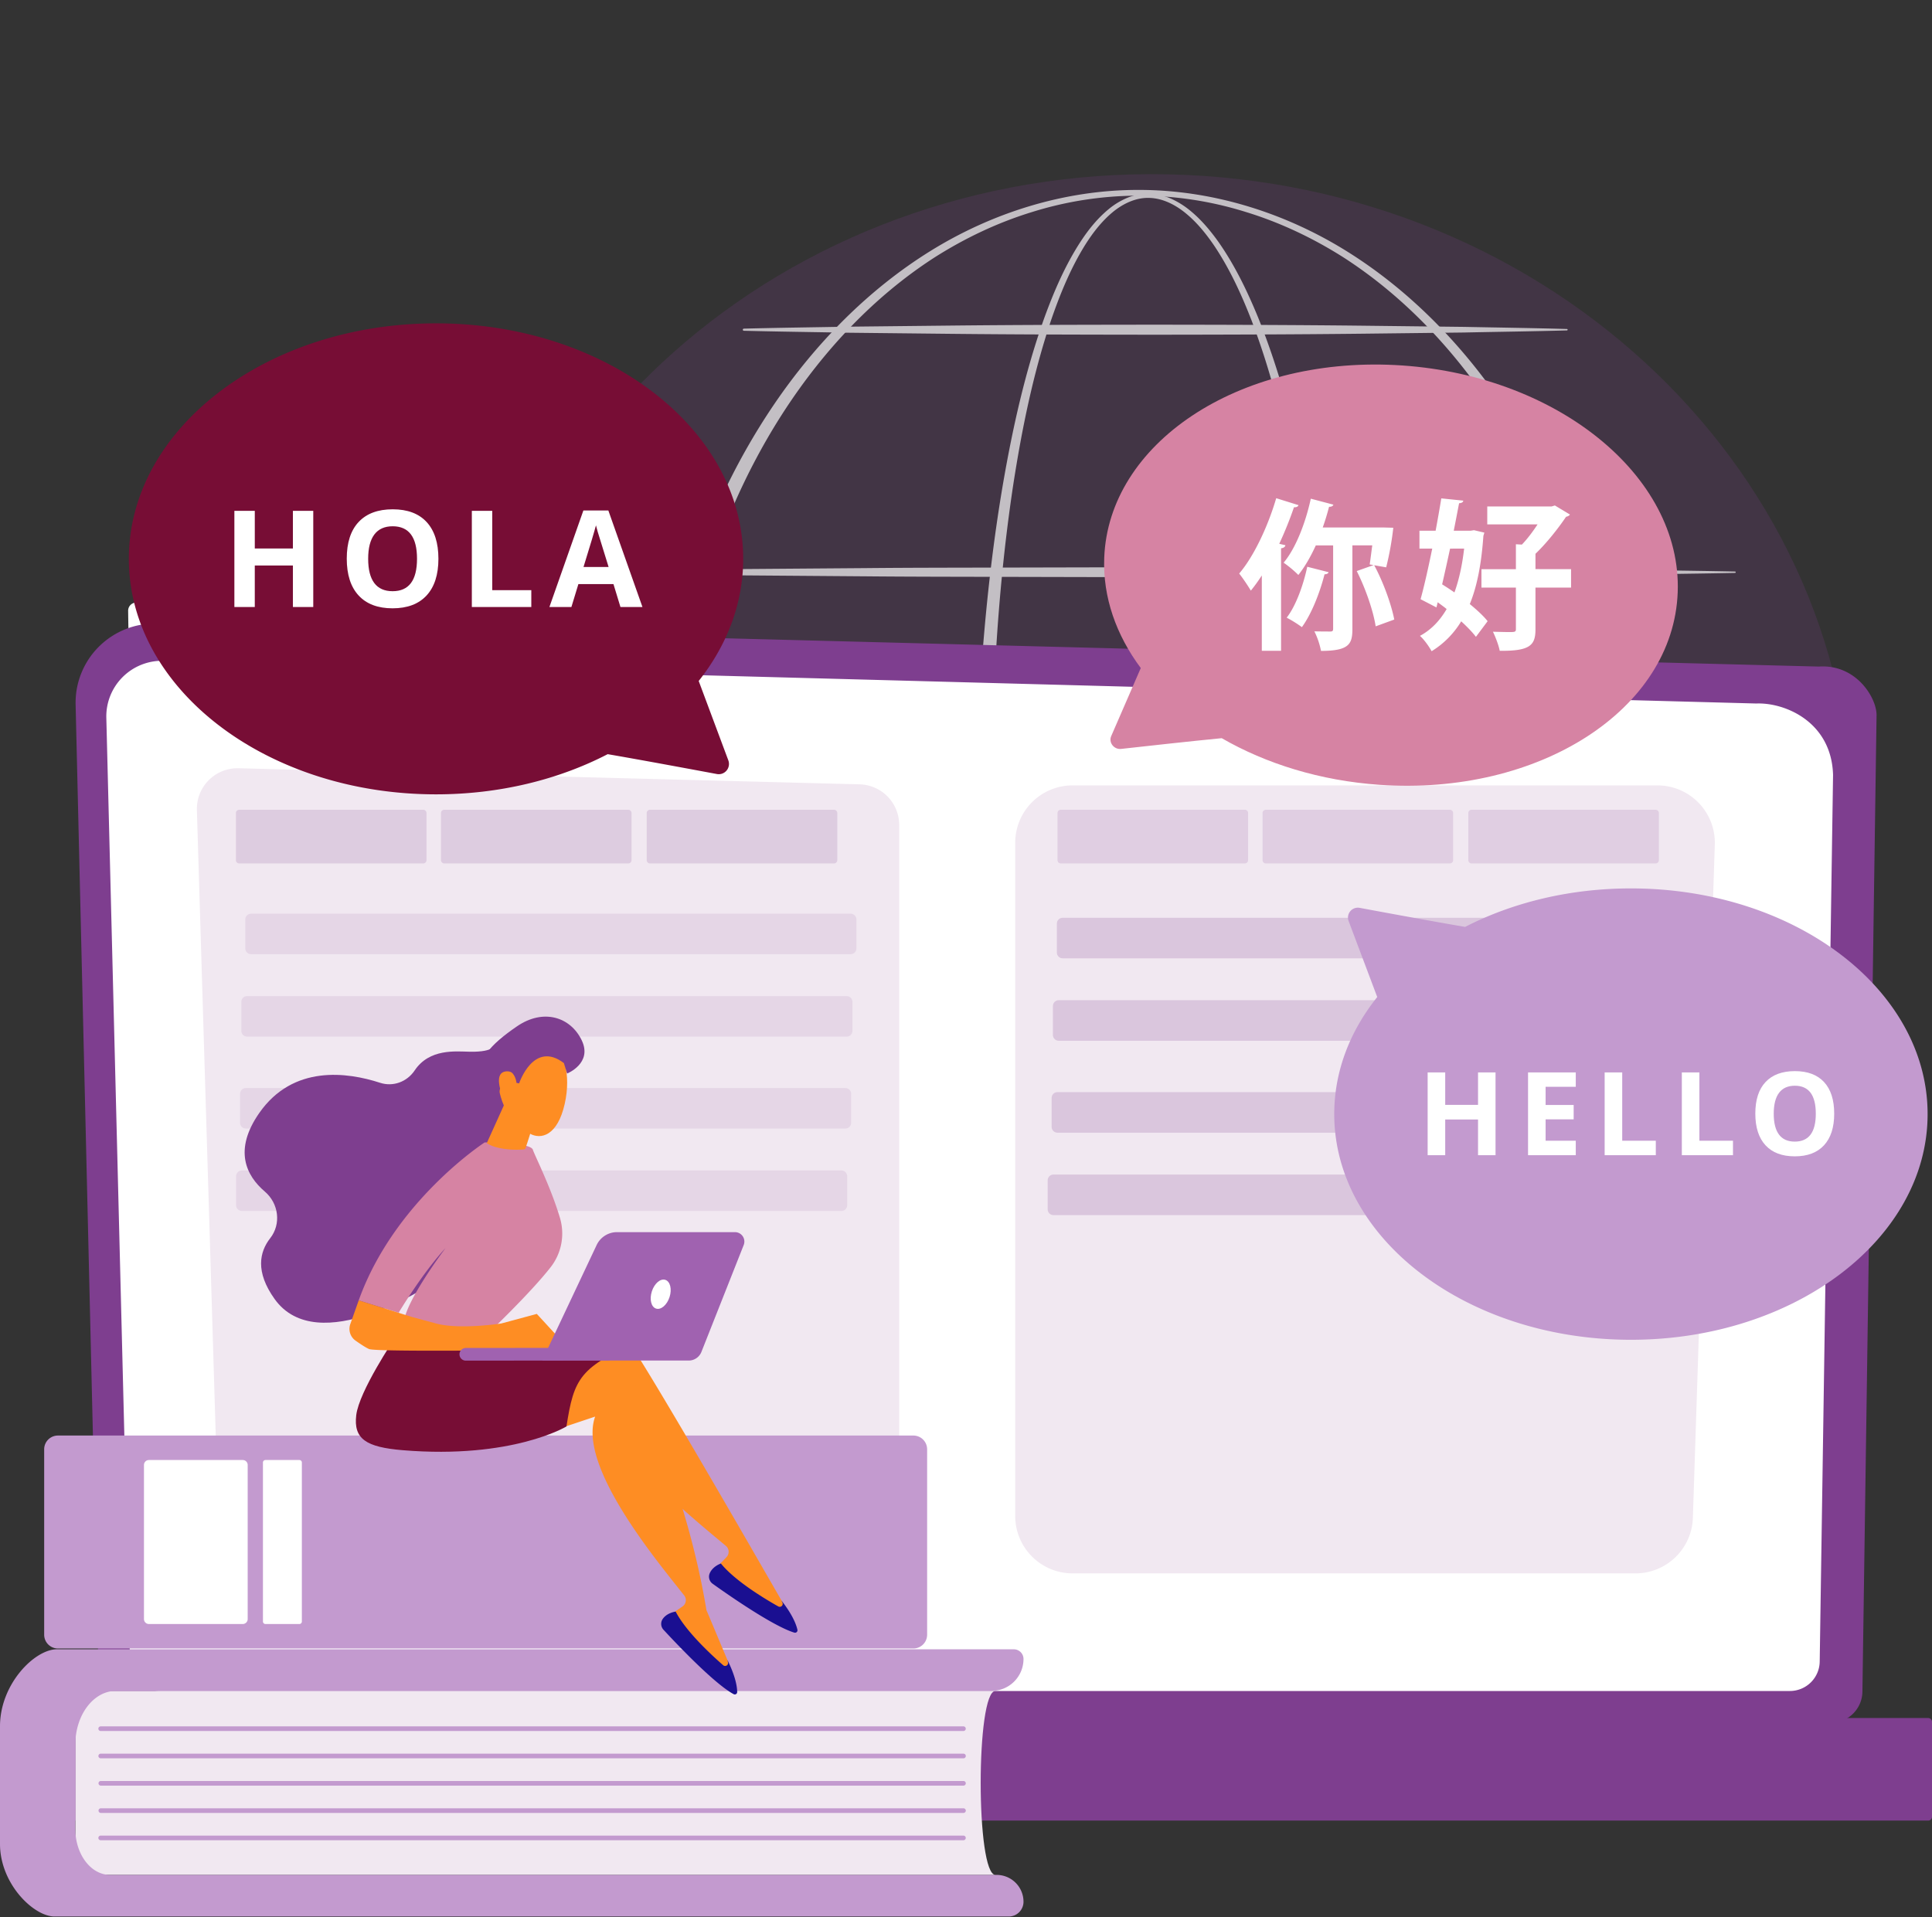 <svg xmlns="http://www.w3.org/2000/svg" width="405" height="402" viewBox="0 0 405 402" fill="none"><rect x="0" y="0" width="405" height="402" fill="#333333" stroke="none"/><g clip-path="url(#id10z6obya)"><path d="M73.23 325.189a1.708 1.708 0 0 1-2.533-.716c-.43-.976-42.815-98.777-43.834-196.415a1.705 1.705 0 0 1 3.41-.034c1.006 96.932 43.121 194.109 43.547 195.082a1.703 1.703 0 0 1-.59 2.083z" fill="#fff" style="mix-blend-mode:soft-light"></path><path d="M388.155 177.861c3.266-74.455-59.284-137.669-139.71-141.192-80.426-3.523-148.272 53.98-151.538 128.435-3.266 74.455 59.284 137.669 139.71 141.192 80.426 3.523 148.272-53.979 151.538-128.435z" fill="#7E3E8F" fill-opacity=".2"></path><g opacity=".68"><path d="M280.373 172.149c-.021 11.917-.454 23.833-1.388 35.725-.964 11.884-2.442 23.731-4.572 35.474-2.182 11.725-4.948 23.388-9.127 34.621-2.124 5.599-4.582 11.112-7.92 16.172-1.692 2.503-3.592 4.924-5.965 6.914a17.118 17.118 0 0 1-3.931 2.518 12.046 12.046 0 0 1-4.622 1.07 11.51 11.51 0 0 1-4.67-.85 16.228 16.228 0 0 1-4.023-2.379c-2.42-1.937-4.392-4.307-6.094-6.808-3.404-5.025-5.891-10.53-8.035-16.115-4.234-11.216-7.013-22.876-9.217-34.6-4.31-23.482-6.08-47.347-6.298-71.186.01-11.916.544-23.833 1.448-35.721.927-11.882 2.287-23.735 4.287-35.492 2.03-11.743 4.618-23.437 8.621-34.711 2.039-5.612 4.409-11.157 7.707-16.205 1.652-2.51 3.571-4.896 5.948-6.82a15.33 15.33 0 0 1 3.945-2.341c1.44-.58 2.987-.848 4.539-.784 1.548.057 3.071.407 4.488 1.03 1.396.63 2.704 1.44 3.89 2.408 2.373 1.911 4.324 4.253 6.069 6.698 3.448 4.933 6.058 10.367 8.321 15.893 4.464 11.101 7.49 22.697 9.888 34.374a337.28 337.28 0 0 1 5.092 35.398c1.06 11.877 1.572 23.794 1.619 35.717zm-2.938 0c.032-11.841-.394-23.689-1.365-35.492-.944-11.803-2.372-23.574-4.526-35.217-2.153-11.642-4.961-23.185-9.172-34.231-2.135-5.498-4.609-10.899-7.894-15.775-1.655-2.416-3.511-4.719-5.747-6.582-2.208-1.854-4.885-3.266-7.758-3.356-2.874-.113-5.612 1.22-7.812 3.058-2.217 1.867-4.034 4.197-5.603 6.67-3.122 4.976-5.364 10.482-7.274 16.06-3.75 11.21-6.11 22.862-7.911 34.557-3.528 23.432-4.618 47.183-4.499 70.865-.09 23.674 1.372 47.413 5.344 70.757 2.034 11.648 4.645 23.24 8.672 34.329 2.036 5.52 4.412 10.953 7.629 15.825 1.603 2.426 3.457 4.697 5.661 6.505 2.191 1.783 4.849 3.072 7.615 2.967a10.439 10.439 0 0 0 3.994-.985 15.461 15.461 0 0 0 3.519-2.327c2.169-1.866 3.955-4.189 5.55-6.621 3.151-4.916 5.498-10.358 7.511-15.888 3.968-11.111 6.559-22.703 8.568-34.357 2.008-11.653 3.304-23.448 4.183-35.256.917-11.809 1.322-23.658 1.319-35.506h-.004z" fill="#fff" style="mix-blend-mode:soft-light"></path><path d="M340.547 172.149c-.099 15.385-2.094 30.775-6.232 45.607-4.226 14.797-10.599 29.015-19.217 41.779-8.606 12.734-19.563 24.017-32.636 32.202a86.655 86.655 0 0 1-20.965 9.553 79.324 79.324 0 0 1-22.79 3.369c-15.44.031-30.714-4.738-43.784-12.869-13.103-8.159-24.087-19.441-32.727-32.173-8.646-12.762-15.042-26.991-19.3-41.798a164.656 164.656 0 0 1-4.681-22.621 168.123 168.123 0 0 1 .025-46.086 164.392 164.392 0 0 1 4.705-22.61c4.276-14.798 10.688-29.011 19.345-41.752 8.645-12.712 19.629-23.968 32.716-32.102 13.055-8.11 28.294-12.862 43.701-12.829 15.408-.012 30.634 4.761 43.664 12.887C295.434 60.858 306.388 72.12 315 84.834c8.629 12.738 15.013 26.943 19.267 41.725 4.203 14.811 6.197 30.208 6.28 45.591zm-3.369 0a177.062 177.062 0 0 0-1.46-22.581 166.35 166.35 0 0 0-4.364-22.204c-3.957-14.563-9.94-28.634-18.206-41.3-8.254-12.634-18.807-23.92-31.555-32.121-6.387-4.05-13.283-7.322-20.522-9.525a75.012 75.012 0 0 0-44.709.032c-7.232 2.214-14.119 5.494-20.494 9.55-12.725 8.218-23.246 19.526-31.465 32.147-8.238 12.663-14.191 26.726-18.126 41.273a166.356 166.356 0 0 0-4.349 22.181 174.416 174.416 0 0 0 .023 45.102 166.313 166.313 0 0 0 4.371 22.167c3.954 14.537 9.922 28.584 18.17 41.225 8.227 12.61 18.75 23.884 31.465 32.077 6.367 4.046 13.242 7.315 20.458 9.523a74.548 74.548 0 0 0 44.603 0 84.9 84.9 0 0 0 20.494-9.467c12.739-8.168 23.289-19.439 31.55-32.048 8.277-12.643 14.269-26.704 18.247-41.249 3.978-14.546 5.853-29.687 5.869-44.782z" fill="#fff" style="mix-blend-mode:soft-light"></path><path d="M120.664 119.752c10.126-.19 20.258-.272 30.38-.41l30.38-.231c10.127-.099 20.259-.087 30.381-.118l30.38-.068 30.379.077c10.127.047 20.258.022 30.38.128l30.38.253c10.128.143 20.259.238 30.381.442.019 0 .038.004.056.011a.147.147 0 0 1 .079.082.163.163 0 0 1 .008.058.142.142 0 0 1-.143.143c-10.127.203-20.259.287-30.381.441l-30.38.253c-10.126.107-20.258.081-30.38.127l-30.379.079-30.38-.069c-10.128-.03-20.259-.02-30.381-.117l-30.38-.233c-10.126-.144-20.258-.218-30.38-.409a.22.22 0 1 1 0-.442v.003zM155.909 68.904c7.184-.19 14.379-.271 21.569-.408l21.574-.232c14.379-.155 28.758-.174 43.139-.19 14.379.015 28.758.05 43.137.209l21.569.252c7.184.144 14.38.239 21.57.442a.15.15 0 0 1 .149.149.149.149 0 0 1-.149.149c-7.184.202-14.381.287-21.57.44l-21.569.253c-14.379.16-28.758.194-43.137.21-14.381-.018-28.76-.035-43.139-.19l-21.569-.232c-7.183-.144-14.379-.219-21.568-.408a.223.223 0 0 1 0-.444h-.006zM110.106 170.599c11.007-.19 22.013-.272 33.02-.409l33.02-.232c11.007-.099 22.012-.087 33.019-.119l33.02-.067 33.015.073c11.006.047 22.013.021 33.019.128l33.019.252c11.007.144 22.014.239 33.02.443a.148.148 0 1 1 0 .297c-11.006.202-22.013.287-33.02.441l-33.019.252c-11.006.108-22.013.082-33.019.128l-33.019.079-33.02-.069c-11.007-.03-22.013-.02-33.02-.119l-33.019-.231c-11.007-.144-22.013-.22-33.02-.409a.221.221 0 0 1 0-.443l.004.005zM120.664 221.446c10.126-.19 20.258-.271 30.38-.409l30.38-.231c10.127-.099 20.259-.089 30.381-.12l30.38-.067 30.379.078c10.127.047 20.258.021 30.38.127l30.38.253c10.128.151 20.259.238 30.381.441.039 0 .077.015.105.043a.148.148 0 0 1 .043.105.15.15 0 0 1-.148.149c-10.127.204-20.259.287-30.381.442l-30.38.253c-10.126.106-20.258.08-30.38.128l-30.379.077-30.38-.067c-10.128-.032-20.259-.02-30.381-.119l-30.38-.232c-10.126-.143-20.258-.219-30.38-.409a.22.22 0 1 1 0-.442zM332.814 273.29H160.259a.775.775 0 0 1 0-1.551h172.555a.78.78 0 0 1 .776.775.78.78 0 0 1-.776.776z" fill="#fff" style="mix-blend-mode:soft-light"></path></g><path d="M20.75 354.621a6.61 6.61 0 0 0 6.592 6.582h356.477a6.611 6.611 0 0 0 6.595-6.582l2.965-204.711c0-3.619-4.267-10.686-12.089-10.155L32.896 130.74a16.638 16.638 0 0 0-12.165 4.839 16.592 16.592 0 0 0-4.88 12.14l4.899 206.902z" fill="#7E3E8F"></path><path d="M27.254 348.304a6.257 6.257 0 0 0 6.237 6.233h341.733a6.256 6.256 0 0 0 6.237-6.233l2.799-185.839c-.33-11.184-10.142-15.202-16.091-14.966l-333.902-8.953a11.69 11.69 0 0 0-8.552 3.403 11.666 11.666 0 0 0-3.427 8.537l4.966 197.818z" fill="#fff"></path><path d="M9.823 381.709h394.365a.811.811 0 0 0 .812-.811v-19.883a.812.812 0 0 0-.812-.812H9.823a.812.812 0 0 0-.812.812v19.883c0 .448.364.811.812.811z" fill="#7E3E8F"></path><path d="M179.967 329.878H54.37a8.525 8.525 0 0 1-8.523-8.264l-4.572-151.769a8.516 8.516 0 0 1 5.355-8.166 8.53 8.53 0 0 1 3.39-.608l130.17 3.374a8.53 8.53 0 0 1 5.885 2.572 8.52 8.52 0 0 1 2.42 5.946v148.396a8.517 8.517 0 0 1-8.528 8.519zM342.836 329.878H224.854c-1.581 0-3.146-.311-4.607-.915a12.027 12.027 0 0 1-7.431-11.113V176.695c0-3.19 1.269-6.25 3.526-8.506a12.044 12.044 0 0 1 8.512-3.523h122.584a12.05 12.05 0 0 1 8.649 3.663 12.018 12.018 0 0 1 3.382 8.758l-4.597 141.155a12.036 12.036 0 0 1-12.036 11.636z" fill="#F1E8F1"></path><g opacity=".51" fill="#7E3E8F" fill-opacity=".2"><path d="M178.318 191.56H52.628c-.67 0-1.213.543-1.213 1.212v6.079c0 .669.543 1.211 1.213 1.211h125.69c.67 0 1.213-.542 1.213-1.211v-6.079c0-.669-.543-1.212-1.213-1.212zM177.487 208.84H51.797c-.67 0-1.213.543-1.213 1.212v6.079c0 .669.543 1.212 1.213 1.212h125.69c.67 0 1.213-.543 1.213-1.212v-6.079c0-.669-.543-1.212-1.213-1.212zM177.219 228.116H51.529c-.67 0-1.214.543-1.214 1.212v6.079c0 .669.543 1.212 1.213 1.212H177.22c.67 0 1.212-.543 1.212-1.212v-6.079c0-.669-.542-1.212-1.212-1.212zM176.389 245.397H50.698c-.67 0-1.213.542-1.213 1.211v6.079c0 .669.543 1.212 1.213 1.212h125.691c.669 0 1.212-.543 1.212-1.212v-6.079c0-.669-.543-1.211-1.212-1.211z"></path></g><path d="M348.452 192.422H222.761c-.669 0-1.212.542-1.212 1.211v6.079c0 .669.543 1.212 1.212 1.212h125.691c.67 0 1.213-.543 1.213-1.212v-6.079c0-.669-.543-1.211-1.213-1.211zM347.621 209.703H221.93c-.669 0-1.212.543-1.212 1.212v6.079c0 .669.543 1.212 1.212 1.212h125.691c.67 0 1.213-.543 1.213-1.212v-6.079c0-.669-.543-1.212-1.213-1.212zM347.355 228.979H221.664c-.67 0-1.213.543-1.213 1.212v6.079c0 .669.543 1.211 1.213 1.211h125.691c.669 0 1.212-.542 1.212-1.211v-6.079c0-.669-.543-1.212-1.212-1.212zM346.523 246.259h-125.69c-.67 0-1.213.543-1.213 1.212v6.079c0 .669.543 1.212 1.213 1.212h125.69c.67 0 1.213-.543 1.213-1.212v-6.079c0-.669-.543-1.212-1.213-1.212z" fill="#7E3E8F" fill-opacity=".2"></path><g opacity=".82" fill="#7E3E8F" fill-opacity=".2"><path d="M88.715 169.776h-38.57a.69.69 0 0 0-.69.689v9.878c0 .381.309.689.69.689h38.57c.38 0 .69-.308.69-.689v-9.878a.69.69 0 0 0-.69-.689zM131.7 169.776H93.13a.69.69 0 0 0-.69.689v9.878a.69.69 0 0 0 .69.689h38.57a.69.69 0 0 0 .69-.689v-9.878a.69.69 0 0 0-.69-.689zM174.828 169.776h-38.57a.69.69 0 0 0-.69.689v9.878a.69.69 0 0 0 .69.689h38.57a.69.69 0 0 0 .69-.689v-9.878a.69.69 0 0 0-.69-.689z"></path></g><g opacity=".75" fill="#7E3E8F" fill-opacity=".2"><path d="M260.943 169.776h-38.57a.689.689 0 0 0-.689.689v9.878c0 .381.308.689.689.689h38.57a.69.69 0 0 0 .69-.689v-9.878a.69.69 0 0 0-.69-.689zM303.928 169.776h-38.569a.69.69 0 0 0-.69.689v9.878a.69.69 0 0 0 .69.689h38.569a.69.69 0 0 0 .69-.689v-9.878a.69.69 0 0 0-.69-.689zM347.055 169.776h-38.569a.69.69 0 0 0-.69.689v9.878a.69.69 0 0 0 .69.689h38.569a.69.69 0 0 0 .69-.689v-9.878a.69.69 0 0 0-.69-.689z"></path></g><path d="M208.678 393.099H15.788v-38.578h192.89c-4.134.003-4.134 38.578 0 38.578z" fill="#F1E8F1"></path><path d="M15.787 383.446v-17.659c0-6.222 3.812-11.268 8.513-11.268h183.559a6.694 6.694 0 0 0 6.695-6.69 2.029 2.029 0 0 0-2.034-2.032H11.905C7.307 345.797 0 353.025 0 361.942v24.657c0 8.406 7.09 15.219 11.43 15.219h200.035a3.092 3.092 0 0 0 3.089-3.087 5.623 5.623 0 0 0-1.651-3.986 5.65 5.65 0 0 0-3.988-1.651H23.08c-4.027.005-7.293-4.316-7.293-9.648z" fill="#C39ACF"></path><path d="M201.993 362.924H21.136a.486.486 0 1 1 0-.97h180.857a.486.486 0 0 1 0 .97zM201.993 368.65H21.136a.486.486 0 1 1 0-.971h180.857a.486.486 0 0 1 0 .971zM201.993 374.377H21.136a.486.486 0 0 1 0-.972h180.857a.489.489 0 0 1 .461.486.485.485 0 0 1-.461.486zM201.993 380.103H21.136a.487.487 0 0 1-.343-.829.486.486 0 0 1 .343-.142h180.857a.486.486 0 0 1 0 .971zM201.993 385.828H21.136a.486.486 0 1 1 0-.97h180.857a.486.486 0 0 1 0 .97zM191.464 300.979H12.146a2.885 2.885 0 0 0-2.886 2.884v38.876a2.886 2.886 0 0 0 2.886 2.885h179.318a2.887 2.887 0 0 0 2.887-2.885v-38.876a2.886 2.886 0 0 0-2.887-2.884z" fill="#C39ACF"></path><path d="M50.882 306.11H31.218a1.04 1.04 0 0 0-1.04 1.04v32.305a1.04 1.04 0 0 0 1.04 1.039h19.664a1.04 1.04 0 0 0 1.04-1.039V307.15a1.04 1.04 0 0 0-1.04-1.04zM62.75 306.11h-7.103a.527.527 0 0 0-.527.527v33.33c0 .291.236.527.527.527h7.104a.527.527 0 0 0 .527-.527v-33.33a.527.527 0 0 0-.527-.527z" fill="#fff"></path><path d="M103.795 218.965s0 1.644-5.317 1.541c-2.96-.056-8.452-.702-11.555 3.926-1.602 2.391-4.519 3.482-7.257 2.585-6.818-2.219-18.227-3.847-25.326 6.348-5.418 7.78-2.746 13.113 1.186 16.472 2.888 2.468 3.463 6.774 1.12 9.763-2.249 2.872-3.161 7.035.904 12.733 9.094 12.778 32.57-3.005 32.57-3.005l21.919-37.151-8.244-13.212z" fill="#7E3E8F"></path><path d="M163.903 335.691c-.055-.021-29.167-50.967-33.106-55.768a3.046 3.046 0 0 0-2.73-1.094l-8.126.967-9.538 20.64 15.905-9.257c-1.58 10.878 18.859 27.043 25.862 32.941a1.61 1.61 0 0 1 .128 2.343l-2.799 2.926c4.598 4.653 9.894 7.639 15.875 9.022l-1.471-2.72z" fill="#FE8D23"></path><path d="M151.121 327.809s-1.786.575-2.391 2.166a1.825 1.825 0 0 0 .684 2.096c2.941 2.104 12.644 8.901 17.115 10.231a.513.513 0 0 0 .623-.338.525.525 0 0 0 .011-.258c-.23-1.04-.973-3.114-3.367-6.151l.214.431a.618.618 0 0 1-.127.729.626.626 0 0 1-.735.091c-2.991-1.686-9.089-5.381-12.027-8.997z" fill="url(#5bxvld039b)"></path><path d="M152.562 348.197c-.049-.031-4.418-10.549-4.467-10.58-4.005-24.369-13.777-45.238-16.659-50.73a3.047 3.047 0 0 0-2.442-1.622l-8.155-.696-13.53 18.282 17.451-5.848c-3.745 10.337 12.992 30.294 18.66 37.49a1.603 1.603 0 0 1-.349 2.32l-3.333 2.297c3.556 5.484 8.142 9.476 13.719 12.044l-.895-2.957z" fill="#FE8D23"></path><path d="M141.641 337.894s-1.868.202-2.779 1.636a1.812 1.812 0 0 0 .246 2.19c2.452 2.656 10.574 11.273 14.688 13.481a.5.5 0 0 0 .677-.204.5.5 0 0 0 .062-.251c-.014-1.064-.321-3.246-2.05-6.705l.122.468a.622.622 0 0 1-1.005.629c-2.592-2.258-7.815-7.111-9.961-11.244z" fill="url(#qxeitmxxac)"></path><path d="M82.664 280.719s-7.377 10.965-7.983 15.966c-.606 5 2.04 6.732 9.761 7.369 22.978 1.898 34.304-4.983 34.304-4.983 1.572-10.014 2.692-12.563 15.819-18.007 0 0-16.604 1.317-19.946.02-3.342-1.296-31.955-.365-31.955-.365z" fill="#770D35"></path><path d="M102.615 279.268s8.591-8.175 12.819-13.589a11.477 11.477 0 0 0 1.947-10.337c-1.93-6.5-5.361-13.23-5.674-14.278-.48-1.607-10.112-1.54-10.112-1.54s-18.955 12.292-26.402 33.118l8.364 2.602s4.95-8.297 9.839-13.572c0 0-8.461 11.17-8.765 15.741l17.984 1.855z" fill="#D683A3"></path><path d="M112.872 232.086c-.101.335-2.615 8.663-2.812 8.835-.197.173-5.514.46-8.017-1.25l5.109-11.292 5.72 3.707zM118.983 282.493l-6.454-7.018-7.455 2.01s-8.691 1.346-13.665 0l-4.976-1.345-11.24-3.498-1.766 4.985a2.998 2.998 0 0 0 1.098 3.446c.973.69 2.112 1.45 2.84 1.767 1.48.647 34.099.205 34.099.205l7.519-.552z" fill="#FE8D23"></path><path d="M97.616 285.276h.067l29.691-.031a1.329 1.329 0 1 0 0-2.656l-29.69.031a1.333 1.333 0 0 0-1.363 1.295 1.33 1.33 0 0 0 1.295 1.361z" fill="#A062B0"></path><path d="M154.065 258.334h-24.727a4.71 4.71 0 0 0-4.263 2.7l-11.43 24.221h30.728a2.863 2.863 0 0 0 2.663-1.811l8.865-22.413a1.966 1.966 0 0 0-.203-1.834 1.976 1.976 0 0 0-1.633-.863z" fill="#A062B0"></path><path d="M136.645 270.753c-.536 1.662-.144 3.279.885 3.608 1.029.328 2.289-.753 2.825-2.415.536-1.663.143-3.279-.885-3.61-1.029-.33-2.289.753-2.825 2.417z" fill="#fff"></path><path d="M117.621 220.781s2.257 4.042.753 10.683c-1.505 6.642-4.963 7.554-7.349 6.188-2.387-1.365-5.559-3.912-6.505-9.696-.945-5.785 10.04-12.267 13.101-7.175z" fill="#FE8D23"></path><path d="M108.823 227.14s3.017-9.085 9.382-4.254l.674 2.192s5.391-2.137 3.06-6.979c-2.33-4.841-7.986-6.748-13.593-2.897-5.606 3.851-8.554 7.061-7.775 11.602.778 4.541 4.053 2.632 4.053 2.632s.321-3.429 1.867-4.188c1.546-.76 1.773 1.789 1.773 1.789l.559.103z" fill="#7E3E8F"></path><path d="M107.501 229.157s1.58-4.662-1.276-4.538c-2.856.123-1.248 4.466-.52 6.03l1.796-1.492z" fill="#FE8D23"></path><path d="M146.466 142.775c5.92-7.466 9.329-16.233 9.329-25.609 0-27.267-28.83-49.372-64.392-49.372-35.563 0-64.393 22.11-64.393 49.372 0 27.261 28.83 49.377 64.392 49.377 13.329 0 25.711-3.104 35.985-8.422 6.791 1.166 17.332 3.126 22.895 4.164a2.13 2.13 0 0 0 2.029-.733 2.162 2.162 0 0 0 .365-2.139l-6.21-16.638z" fill="#770D35"></path><path d="M65.668 127.269h-4.266v-8.703H53.41v8.703h-4.278v-20.165h4.279v7.897h7.99v-7.897h4.267v20.165zM91.904 117.154c0 3.339-.828 5.904-2.484 7.696-1.656 1.791-4.03 2.688-7.122 2.69-3.092 0-5.466-.897-7.122-2.69-1.656-1.794-2.485-4.368-2.486-7.723 0-3.357.83-5.92 2.492-7.69 1.66-1.769 4.042-2.655 7.143-2.656 3.1 0 5.472.892 7.115 2.676 1.643 1.785 2.464 4.35 2.464 7.697zm-14.727 0c0 2.253.428 3.95 1.283 5.09.856 1.14 2.135 1.71 3.838 1.71 3.414 0 5.12-2.267 5.12-6.8 0-4.533-1.697-6.804-5.093-6.814-1.702 0-2.985.575-3.85 1.723-.865 1.149-1.298 2.846-1.298 5.091zM98.91 127.269v-20.165h4.278v16.634h8.189v3.532l-12.468-.001zM130.064 127.269l-1.464-4.803h-7.356l-1.463 4.801h-4.61l7.122-20.243h5.231l7.151 20.243-4.611.002zm-2.484-8.392c-1.353-4.35-2.115-6.81-2.284-7.38-.17-.569-.292-1.02-.367-1.352-.302 1.177-1.172 4.088-2.609 8.732h5.26z" fill="#fff"></path><path d="M288.706 209.04c-5.719 7.156-9.012 15.557-9.012 24.544 0 26.13 27.846 47.316 62.193 47.316 34.348 0 62.191-21.179 62.191-47.319 0-26.14-27.845-47.316-62.193-47.316-12.874 0-24.833 2.975-34.756 8.072-6.559-1.119-16.739-2.996-22.111-3.996a2.067 2.067 0 0 0-2.312 2.757l6 15.942z" fill="#C39ACF"></path><path d="M313.506 242.205h-3.671v-7.494h-6.879v7.494h-3.683v-17.359h3.683v6.802h6.879v-6.802h3.671v17.359zM330.324 242.205h-10.003v-17.359h10.003v3.015h-6.322v3.812h5.881v3.015h-5.881v4.475h6.322v3.042zM336.38 242.205v-17.359h3.682v14.317h7.04v3.042H336.38zM352.559 242.205v-17.359h3.682v14.317h7.04v3.042h-10.722zM384.499 233.5c0 2.872-.713 5.08-2.138 6.625-1.426 1.544-3.469 2.316-6.131 2.314-2.661 0-4.704-.771-6.129-2.314-1.425-1.543-2.138-3.76-2.138-6.649 0-2.889.714-5.095 2.144-6.617 1.429-1.523 3.478-2.285 6.147-2.286 2.669 0 4.71.766 6.124 2.297 1.414 1.532 2.121 3.742 2.121 6.63zm-12.676 0c0 1.939.369 3.399 1.105 4.381.737.982 1.838 1.472 3.305 1.471 2.939 0 4.408-1.95 4.408-5.852 0-3.901-1.461-5.856-4.384-5.865-1.465 0-2.57.493-3.314 1.479-.745.986-1.118 2.448-1.12 4.386z" fill="#fff"></path><path d="M239.137 140.065c-5.152-6.923-7.968-14.832-7.662-23.08.886-23.987 27.979-42.107 60.941-40.451 33.448 1.68 60.188 23.024 59.277 47.652-.911 24.629-29.107 42.683-62.531 40.357-12.402-.862-23.761-4.414-33.053-9.773-6.272.607-15.979 1.678-21.087 2.248-1.501.168-2.669-1.335-2.085-2.68l6.2-14.273z" fill="#D683A3"></path><path d="M272.202 105.911c-.102.305-.441.474-.95.441a78.688 78.688 0 0 1-3.085 7.658l1.293.304c-.067.339-.339.575-.915.644v21.484h-4.034v-15.793a35.408 35.408 0 0 1-2.299 3.186 39.707 39.707 0 0 0-2.442-3.59c3.017-3.523 6.002-9.791 7.758-15.792l4.674 1.458zm19.87 4.738a62.635 62.635 0 0 1-1.491 8.301l-2.509-.44c1.933 3.589 3.592 8.235 4.204 11.385l-3.899 1.424c-.474-3.159-2.137-7.997-3.967-11.589l3.526-1.253-.813-.135c.169-1.051.339-2.509.541-4h-4.166v17.553c0 3.117-.679 4.574-6.578 4.574a16.295 16.295 0 0 0-1.391-4.1c1.424.034 2.882.034 3.357.034.441 0 .574-.135.574-.574v-17.482h-3.629c-1.085 2.374-2.306 4.507-3.662 6.201a23.084 23.084 0 0 0-3.085-2.574c2.509-2.982 4.578-8.268 5.697-13.418l4.741 1.253c-.102.272-.406.474-.915.441a49.76 49.76 0 0 1-1.323 4.337h12.58l2.208.062zm-13.563 9.318c-.067.271-.408.441-.848.441-1.017 3.965-2.747 8.335-4.748 11.08a25.367 25.367 0 0 0-3.187-1.987c1.9-2.44 3.46-6.709 4.311-10.673l4.472 1.139zM308.992 111.163l2.17.508-.204.678c-.405 5.76-1.293 10.504-2.848 14.3 1.526 1.253 2.882 2.506 3.736 3.589l-2.451 3.283c-.746-.983-1.832-2.1-3.087-3.253a18.573 18.573 0 0 1-6.205 6.268c-.543-1.016-1.593-2.473-2.442-3.219 2.271-1.218 4.136-3.116 5.594-5.623-.609-.51-1.254-.949-1.868-1.424l-.271 1.084-3.323-1.723c.78-2.813 1.628-6.642 2.442-10.606h-2.679v-3.757h3.39c.441-2.372.848-4.676 1.187-6.777l4.612.474c-.034.306-.304.508-.882.543-.339 1.761-.711 3.733-1.119 5.76h3.561l.687-.105zm-5.018 3.863a535.328 535.328 0 0 1-1.663 7.489 64.318 64.318 0 0 1 2.578 1.694c.95-2.61 1.628-5.694 2.034-9.188l-2.949.005zm25.364 4.308v3.862h-7.461v8.746c0 3.354-1.149 4.574-7.494 4.507-.203-1.119-.881-2.882-1.424-4 1.254.034 2.578.069 3.391.069 1.149 0 1.424 0 1.424-.61v-8.709h-7.221v-3.863h7.221v-5.226l1.255.068c1.15-1.184 2.306-2.744 3.289-4.235h-10.546v-3.761h13.496l.679-.203 3.153 1.898c-.135.237-.474.406-.813.473-1.594 2.372-4.069 5.524-6.41 7.753v3.219l7.461.012z" fill="#fff"></path></g><defs><linearGradient id="5bxvld039b" x1="196.06" y1="1253.69" x2="192.656" y2="1164.34" gradientUnits="userSpaceOnUse"><stop stop-color="#09005D"></stop><stop offset="1" stop-color="#1A0F91"></stop></linearGradient><linearGradient id="qxeitmxxac" x1="-216.168" y1="2505.17" x2="-201.573" y2="2417.29" gradientUnits="userSpaceOnUse"><stop stop-color="#09005D"></stop><stop offset="1" stop-color="#1A0F91"></stop></linearGradient><clipPath id="id10z6obya"><path fill="#fff" d="M0 0h405v402H0z"></path></clipPath></defs></svg>
